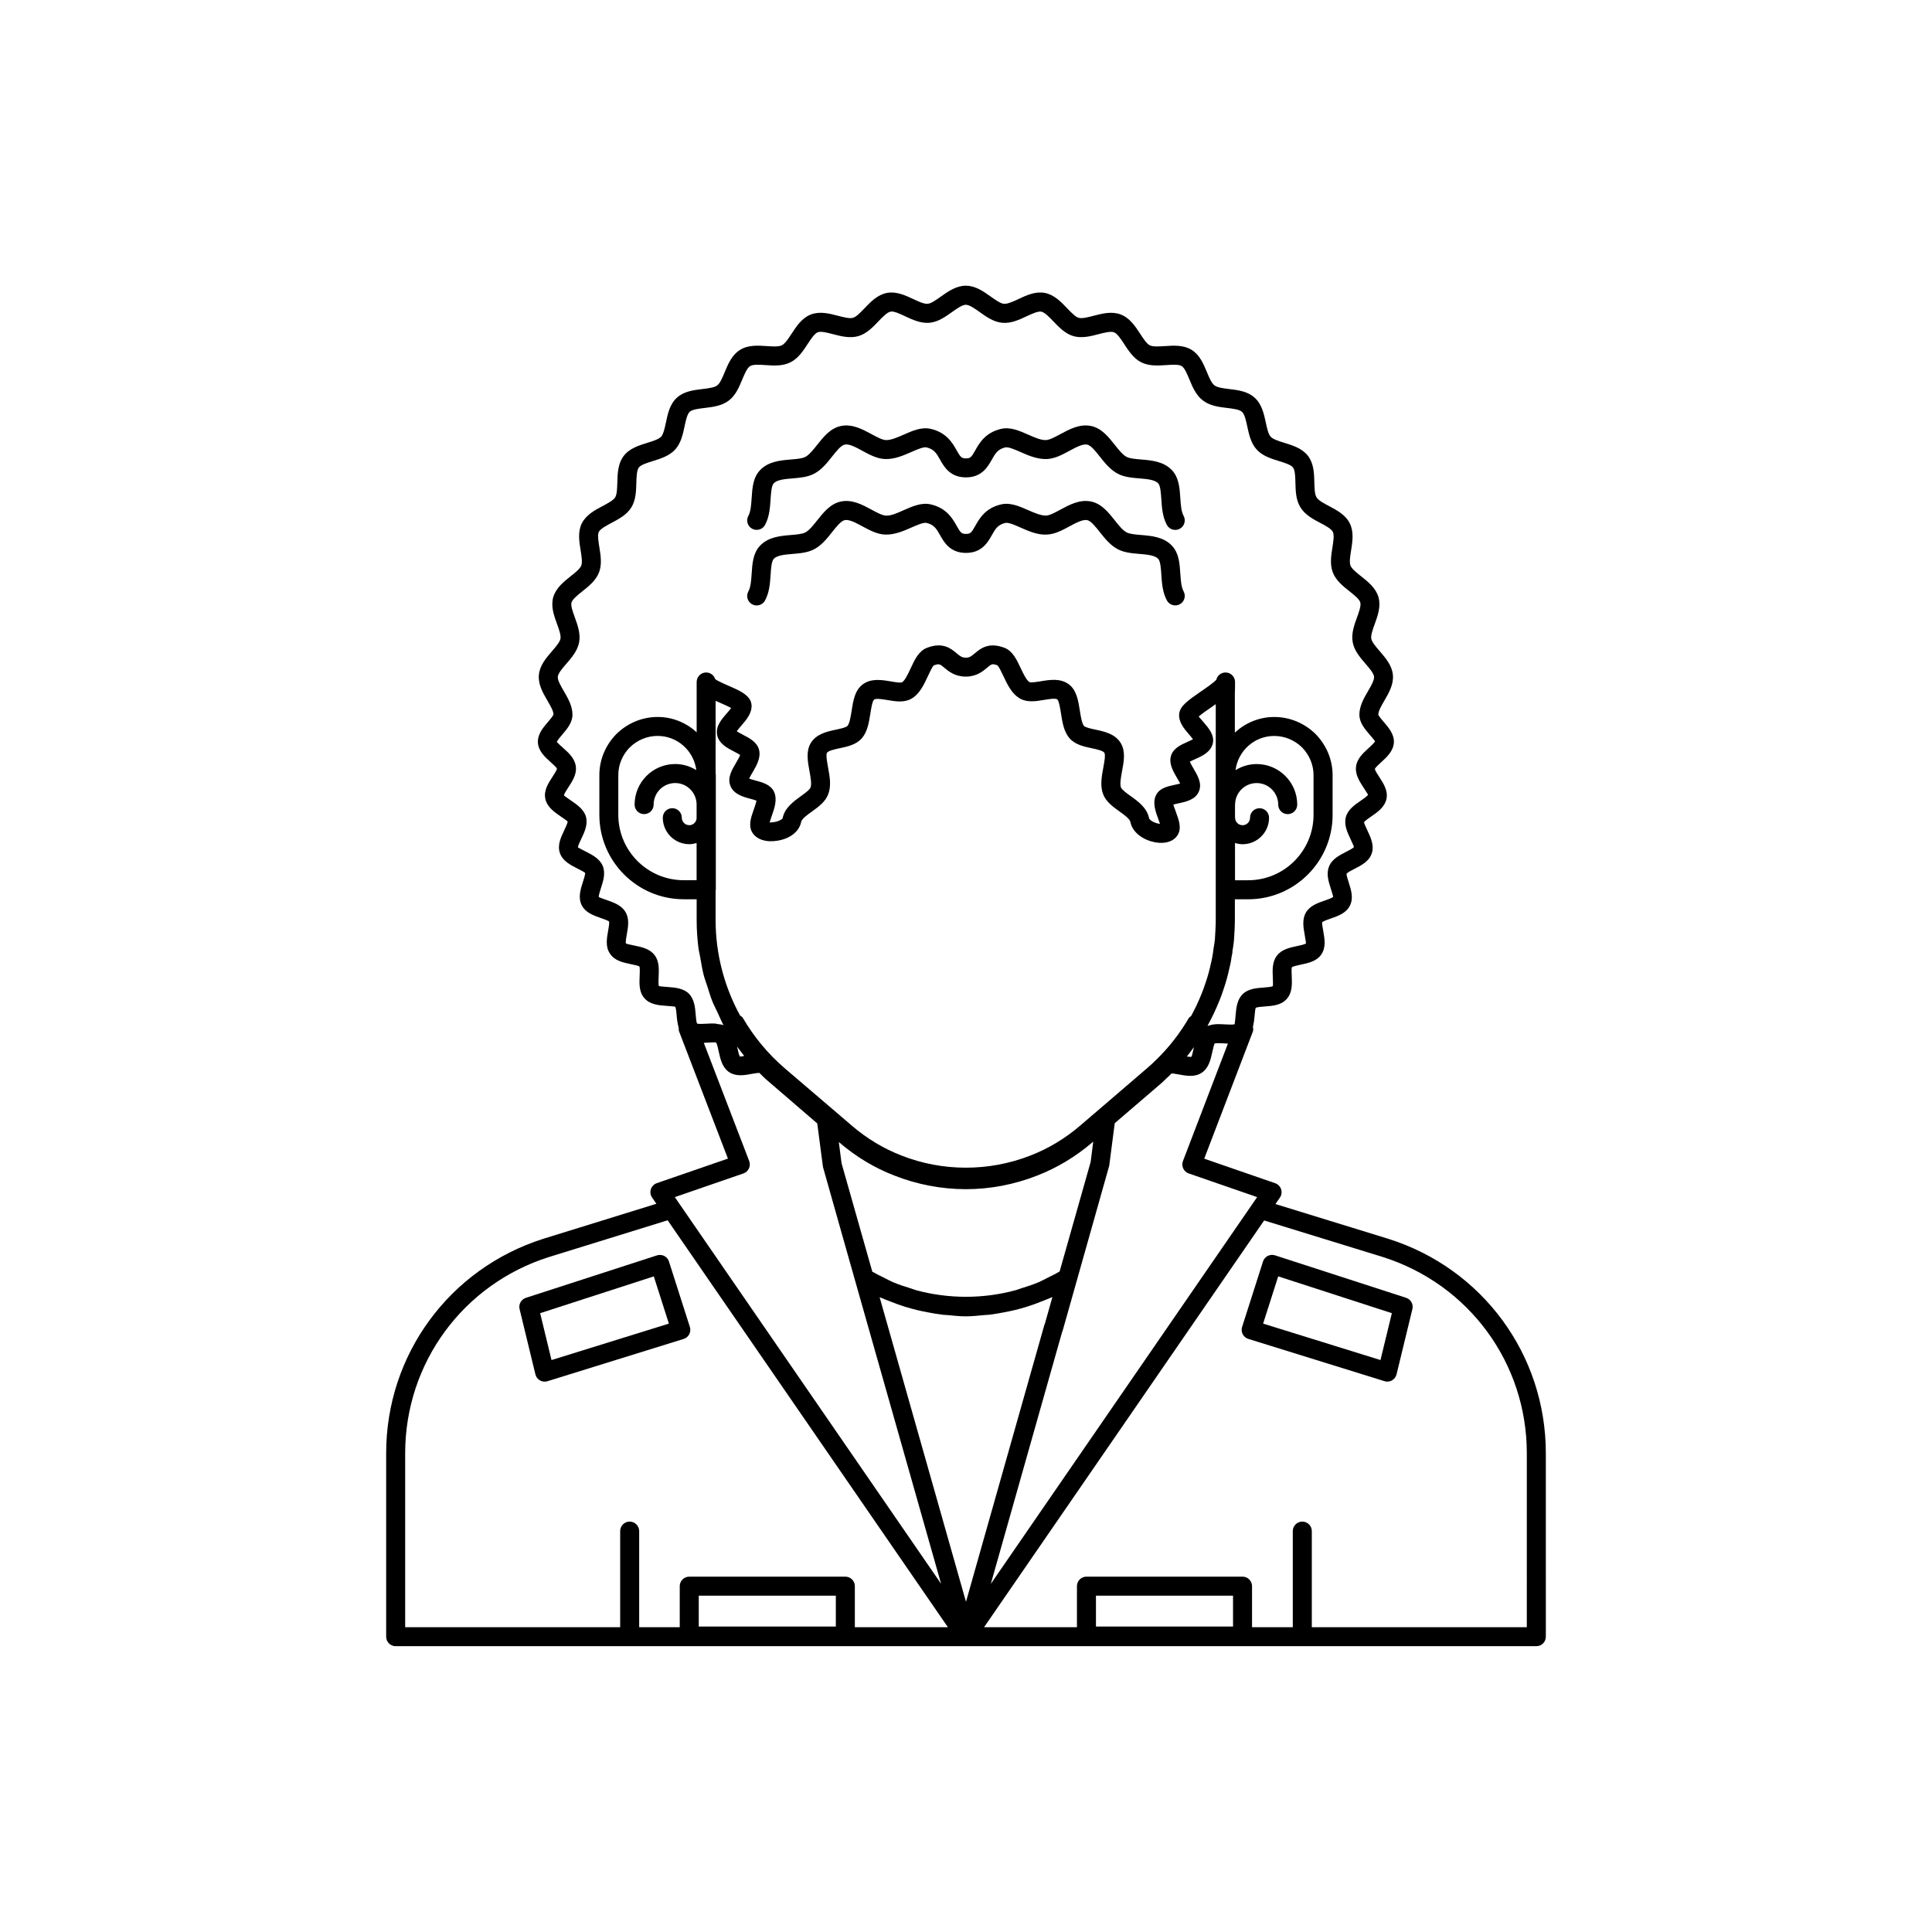 <?xml version="1.0" encoding="UTF-8"?>
<!-- Uploaded to: ICON Repo, www.svgrepo.com, Generator: ICON Repo Mixer Tools -->
<svg fill="#000000" width="800px" height="800px" version="1.1" viewBox="144 144 512 512" xmlns="http://www.w3.org/2000/svg">
 <g>
  <path d="m511.93 472.3-29.918-9.215 1.176-1.707c0.449-0.648 0.566-1.465 0.32-2.215-0.246-0.746-0.828-1.34-1.57-1.598l-18.805-6.504 12.875-33.645c0.152-0.402 0.129-0.832 0.027-1.258 0.207-0.883 0.34-1.785 0.418-2.684 0.07-0.793 0.188-2.129 0.328-2.383 0.348-0.215 1.645-0.309 2.418-0.367 2.043-0.148 4.356-0.32 5.785-1.984 1.523-1.672 1.426-3.977 1.34-6.012-0.035-0.781-0.09-2.09 0.023-2.379 0.316-0.27 1.625-0.547 2.41-0.715 1.969-0.414 4.195-0.887 5.406-2.699 1.281-1.855 0.879-4.129 0.523-6.137-0.137-0.785-0.371-2.098-0.305-2.383 0.277-0.301 1.523-0.73 2.266-0.988 1.93-0.668 4.117-1.422 5.106-3.445 0.992-1.988 0.301-4.164-0.312-6.086-0.238-0.75-0.641-2.012-0.594-2.34 0.234-0.344 1.418-0.945 2.125-1.309 1.805-0.922 3.852-1.965 4.562-4.098 0.699-2.106-0.27-4.176-1.125-6.004-0.344-0.73-0.914-1.949-0.926-2.231 0.188-0.359 1.273-1.105 1.918-1.547 1.672-1.152 3.566-2.457 4.039-4.688 0.422-2.168-0.816-4.074-1.91-5.754-0.418-0.641-1.109-1.703-1.188-2.148 0.184-0.406 1.121-1.262 1.691-1.781 1.484-1.352 3.168-2.883 3.359-5.144 0.145-2.223-1.34-3.957-2.648-5.484-0.523-0.609-1.398-1.633-1.477-1.984 0-0.953 0.82-2.359 1.609-3.719 1.168-2 2.488-4.269 2.258-6.789-0.23-2.527-1.957-4.527-3.477-6.289-1.02-1.184-2.078-2.406-2.246-3.305-0.168-0.938 0.383-2.457 0.914-3.926 0.789-2.176 1.684-4.641 0.988-7.121-0.719-2.43-2.773-4.059-4.586-5.5-1.227-0.977-2.5-1.984-2.836-2.856-0.336-0.867-0.082-2.457 0.164-3.996 0.367-2.301 0.789-4.914-0.352-7.191-1.113-2.269-3.43-3.488-5.473-4.566-1.387-0.73-2.816-1.484-3.324-2.316-0.512-0.809-0.551-2.43-0.59-3.996-0.055-2.297-0.121-4.898-1.645-6.953-1.531-2.031-4.055-2.809-6.277-3.496-1.418-0.438-3.027-0.934-3.652-1.633-0.629-0.68-0.965-2.246-1.289-3.758-0.492-2.277-1.047-4.859-2.941-6.566-1.871-1.719-4.461-2.031-6.746-2.305-1.551-0.188-3.152-0.383-3.938-0.988-0.766-0.566-1.391-2.074-1.996-3.527-0.879-2.121-1.883-4.523-4.027-5.863-2.164-1.336-4.785-1.16-7.094-1.004-1.566 0.102-3.188 0.211-4.012-0.207-0.82-0.414-1.691-1.75-2.535-3.047-1.285-1.969-2.742-4.199-5.156-5.121-2.375-0.91-4.914-0.254-7.152 0.328-1.52 0.398-3.086 0.805-3.996 0.555-0.867-0.246-2.031-1.461-3.055-2.535-1.613-1.691-3.445-3.606-5.949-4.07-2.496-0.461-4.856 0.648-6.945 1.625-1.426 0.668-2.914 1.344-3.859 1.266-0.922-0.082-2.234-1.016-3.504-1.918-1.895-1.348-4.043-2.879-6.602-2.879-2.559 0-4.707 1.531-6.606 2.879-1.266 0.898-2.578 1.832-3.492 1.918-1 0.066-2.422-0.602-3.84-1.266-2.082-0.973-4.449-2.074-6.918-1.625-2.531 0.461-4.359 2.375-5.973 4.062-1.074 1.125-2.188 2.289-3.066 2.535-0.91 0.27-2.492-0.152-4.012-0.547-2.234-0.582-4.777-1.238-7.156-0.328-2.371 0.922-3.809 3.121-5.078 5.059-0.859 1.312-1.746 2.672-2.609 3.106-0.82 0.414-2.422 0.312-3.988 0.207-2.316-0.156-4.941-0.336-7.07 1-2.184 1.34-3.199 3.781-4.094 5.934-0.594 1.434-1.211 2.914-1.977 3.492-0.742 0.574-2.356 0.77-3.914 0.957-2.301 0.277-4.906 0.59-6.754 2.285-1.887 1.695-2.434 4.269-2.914 6.543-0.324 1.531-0.66 3.117-1.289 3.801-0.633 0.688-2.172 1.168-3.66 1.629-2.223 0.688-4.734 1.465-6.269 3.5-1.527 2.023-1.602 4.656-1.668 6.973-0.043 1.57-0.09 3.195-0.578 3.988-0.488 0.785-1.922 1.543-3.305 2.277-2.051 1.086-4.371 2.316-5.539 4.609-1.102 2.277-0.68 4.863-0.309 7.144 0.25 1.547 0.512 3.152 0.176 4.023-0.336 0.875-1.609 1.883-2.836 2.856-1.812 1.438-3.863 3.07-4.594 5.531-0.688 2.449 0.207 4.914 0.996 7.086 0.535 1.469 1.086 2.988 0.918 3.918-0.168 0.906-1.227 2.129-2.246 3.312-1.523 1.762-3.25 3.758-3.477 6.285-0.23 2.523 1.09 4.789 2.254 6.789 0.793 1.359 1.609 2.766 1.617 3.664-0.082 0.41-0.957 1.43-1.48 2.039-1.309 1.527-2.789 3.258-2.644 5.531 0.184 2.223 1.875 3.742 3.367 5.086 0.582 0.527 1.559 1.406 1.684 1.703-0.031 0.414-0.758 1.523-1.191 2.191-1.094 1.676-2.332 3.582-1.91 5.742 0.43 2.234 2.352 3.559 4.043 4.723 0.652 0.449 1.738 1.195 1.879 1.371 0.023 0.422-0.562 1.637-0.91 2.367-0.871 1.82-1.859 3.887-1.133 6.016 0.746 2.098 2.781 3.133 4.574 4.051 0.723 0.367 1.93 0.984 2.102 1.188 0.066 0.398-0.336 1.641-0.574 2.383-0.625 1.93-1.336 4.121-0.336 6.164 0.992 1.984 3.141 2.738 5.039 3.406 0.742 0.262 1.988 0.699 2.215 0.918 0.129 0.391-0.102 1.688-0.242 2.461-0.355 1.996-0.762 4.262 0.48 6.055 1.242 1.91 3.5 2.375 5.492 2.789 0.77 0.16 2.055 0.426 2.305 0.609 0.176 0.375 0.113 1.695 0.078 2.484-0.094 2.012-0.203 4.297 1.246 5.926 1.484 1.723 3.801 1.895 5.848 2.043 0.793 0.059 2.117 0.156 2.324 0.238 0.23 0.352 0.34 1.699 0.402 2.508 0.082 1.012 0.242 2.035 0.523 3.055-0.02 0.348 0 0.703 0.129 1.039l12.922 33.641-18.848 6.504c-0.742 0.254-1.324 0.848-1.57 1.59-0.25 0.746-0.129 1.566 0.312 2.215l1.145 1.66-29.953 9.273c-24.918 7.906-41.66 30.738-41.66 56.836v48.617c0 1.391 1.125 2.519 2.519 2.519h302.29c1.391 0 2.519-1.125 2.519-2.519l-0.004-48.617c0-26.105-16.762-48.938-41.73-56.82zm-197.23-112.55c1.391 0 2.519-1.125 2.519-2.519 0-3.152 2.562-5.715 5.715-5.715 3.078 0 5.559 2.457 5.672 5.508v3.883c-0.109 0.992-0.922 1.777-1.941 1.777-1.094 0-1.98-0.891-1.98-1.984 0-1.391-1.125-2.519-2.519-2.519-1.391 0-2.519 1.125-2.519 2.519 0 3.871 3.148 7.019 7.019 7.019 0.676 0 1.32-0.129 1.941-0.309v9.855h-3.418c-9.559 0-17.332-7.773-17.332-17.332v-10.527c0-2.727 1.086-5.344 3.019-7.32 2.016-1.973 4.648-3.059 7.406-3.059 5.269 0 9.59 3.965 10.246 9.059-1.637-1.004-3.539-1.613-5.598-1.613-5.93 0-10.754 4.824-10.754 10.754 0.004 1.398 1.129 2.523 2.523 2.523zm18.945 20.324c0.012-0.098 0.055-0.18 0.055-0.281v-30.379c0-0.191-0.051-0.371-0.055-0.559v-19.125c0.441 0.199 0.898 0.398 1.359 0.598 0.805 0.348 1.992 0.867 2.766 1.293-0.332 0.453-0.809 1-1.141 1.387-1.395 1.609-2.973 3.434-2.602 5.621 0.383 2.41 2.68 3.598 4.527 4.551 0.473 0.246 1.191 0.613 1.602 0.898-0.211 0.566-0.746 1.484-1.098 2.082-1.129 1.926-2.297 3.918-1.543 5.965 0.84 2.352 3.352 3.027 5.371 3.57 0.488 0.129 1.152 0.312 1.586 0.477-0.105 0.629-0.477 1.676-0.715 2.356-0.734 2.094-1.496 4.258-0.406 6.062 1.098 1.875 3.676 2.727 6.758 2.195 3.336-0.562 5.711-2.461 6.203-4.953 0.164-0.828 1.59-1.855 2.856-2.766 1.684-1.207 3.59-2.578 4.332-4.625 0.836-2.191 0.391-4.633-0.043-6.996-0.25-1.352-0.621-3.391-0.309-3.93 0.355-0.582 2.117-0.957 3.406-1.23 2.023-0.43 4.312-0.914 5.809-2.602 1.527-1.738 1.918-4.203 2.293-6.59 0.191-1.223 0.516-3.266 0.965-3.688 0.508-0.395 2.352-0.082 3.574 0.121 2.043 0.348 4.367 0.746 6.32-0.348 2.184-1.242 3.348-3.75 4.375-5.965 0.449-0.965 1.199-2.582 1.543-2.848 1.445-0.562 1.652-0.391 2.82 0.59 1.117 0.938 2.809 2.352 5.688 2.352 2.856 0 4.535-1.414 5.644-2.352 1.164-0.977 1.371-1.152 2.707-0.641 0.422 0.309 1.168 1.898 1.617 2.848 1.039 2.211 2.215 4.719 4.414 5.969 1.945 1.094 4.277 0.703 6.328 0.359 1.23-0.207 3.078-0.516 3.551-0.141 0.449 0.398 0.789 2.562 0.969 3.723 0.375 2.391 0.766 4.863 2.305 6.617 1.484 1.672 3.777 2.156 5.797 2.59 1.285 0.273 3.051 0.648 3.402 1.227 0.34 0.562-0.039 2.59-0.289 3.934-0.418 2.238-0.895 4.773-0.062 6.992 0.781 2.062 2.684 3.422 4.363 4.621 1.273 0.91 2.715 1.945 2.879 2.781 0.59 3.008 3.723 4.875 6.562 5.387 2.676 0.488 4.922-0.234 5.965-1.938 1.105-1.801 0.328-3.922-0.422-5.977-0.23-0.625-0.578-1.578-0.734-2.082 0.41-0.121 0.984-0.242 1.41-0.336 2.035-0.438 4.566-0.98 5.434-3.297 0.793-2.043-0.422-4.109-1.492-5.938-0.301-0.508-0.746-1.27-0.977-1.797 0.414-0.23 1.027-0.504 1.441-0.688 1.855-0.828 4.168-1.863 4.688-4.293 0.387-2.148-1.145-3.93-2.492-5.504-0.391-0.453-0.984-1.145-1.285-1.48 0.758-0.68 2.328-1.766 3.438-2.527 0.379-0.258 0.742-0.508 1.086-0.75v57.227c0 0.922-0.047 1.84-0.098 2.859l-0.129 2.277c-0.094 0.754-0.188 1.465-0.328 2.215-0.027 0.152-0.164 1.039-0.164 1.195-0.141 0.914-0.27 1.785-0.531 2.781-0.195 0.918-0.434 1.883-0.676 2.797-0.227 0.863-0.504 1.684-0.797 2.562-0.016 0.047-0.027 0.09-0.047 0.137-0.285 0.887-0.609 1.73-0.93 2.555-0.855 2.164-1.816 4.18-2.84 6.047-0.215 0.18-0.473 0.309-0.621 0.559-2.383 4.07-5.242 7.742-8.523 10.93-0.809 0.809-1.656 1.613-2.574 2.383l-12.445 10.68-5.238 4.484c-3.984 3.414-8.414 6.082-13.188 7.93-11 4.305-23.305 4.269-34.148-0.004-4.715-1.812-9.148-4.477-13.172-7.926l-5.238-4.484-12.488-10.672c-4.453-3.832-8.188-8.312-11.105-13.316-0.168-0.293-0.453-0.512-0.77-0.699-4.223-7.699-6.496-16.41-6.496-25.285zm87.102 115.11-20.75 73.309-22.887-80.719c0.223 0.105 0.461 0.172 0.684 0.273 0.684 0.309 1.391 0.555 2.086 0.832 1.328 0.531 2.664 1.027 4.031 1.445 1.039 0.324 2.09 0.602 3.148 0.863 0.945 0.23 1.898 0.426 2.859 0.602 1.336 0.254 2.668 0.492 4.023 0.645 0.426 0.047 0.852 0.051 1.281 0.09 1.57 0.137 3.137 0.324 4.723 0.324 1.637 0 3.246-0.191 4.863-0.336 0.441-0.039 0.887-0.043 1.324-0.09 1.309-0.148 2.59-0.387 3.875-0.629 1.016-0.188 2.023-0.391 3.023-0.637 1.023-0.254 2.039-0.527 3.043-0.844 1.391-0.43 2.75-0.934 4.098-1.477 0.684-0.277 1.375-0.52 2.043-0.824 0.223-0.102 0.461-0.172 0.684-0.273l-1.977 6.992c-0.07 0.145-0.129 0.293-0.176 0.453zm39.66-73.695c-0.02 0.09-0.039 0.176-0.059 0.266-0.176 0.777-0.465 2.078-0.578 2.285-0.219 0.07-0.707 0.023-1.246-0.051 0.645-0.812 1.273-1.652 1.883-2.5zm10.883-54.09c0.641 0.191 1.301 0.328 2.004 0.328 3.871 0 7.019-3.148 7.019-7.019 0-1.391-1.125-2.519-2.519-2.519-1.391 0-2.519 1.125-2.519 2.519 0 1.094-0.887 1.984-1.98 1.984s-1.984-0.891-1.984-1.984c0-0.035-0.02-0.062-0.02-0.098v-3.277c0-0.035 0.02-0.062 0.02-0.098 0-3.152 2.562-5.715 5.715-5.715s5.715 2.562 5.715 5.715c0 1.391 1.125 2.519 2.519 2.519 1.391 0 2.519-1.125 2.519-2.519 0-5.93-4.824-10.754-10.754-10.754-2.059 0-3.965 0.609-5.602 1.617 0.656-5.094 4.973-9.062 10.246-9.062 2.762 0 5.391 1.086 7.371 3.023 1.969 2.012 3.059 4.625 3.059 7.356v10.527c0 9.559-7.773 17.332-17.332 17.332h-3.477zm-131.95 53.961c0.156 0.215 0.324 0.418 0.48 0.633 0.121 0.164 0.246 0.32 0.367 0.484 0.344 0.457 0.68 0.918 1.039 1.367-0.531 0.098-1.004 0.172-1.113 0.176-0.27-0.316-0.547-1.621-0.715-2.398-0.02-0.086-0.039-0.176-0.059-0.262zm26.957 25.289 0.117 0.102c4.461 3.824 9.387 6.781 14.617 8.789 5.969 2.359 12.508 3.606 18.914 3.606 6.441 0 12.801-1.211 18.895-3.598 5.293-2.051 10.215-5.012 14.641-8.805l0.242-0.211-0.684 5.375-8.223 29.043c-1.059 0.629-2.164 1.172-3.269 1.711-0.719 0.352-1.414 0.762-2.148 1.078-1.543 0.66-3.141 1.18-4.742 1.672-0.484 0.148-0.945 0.352-1.434 0.488-8.547 2.336-17.75 2.356-26.344 0.043-0.523-0.141-1.02-0.359-1.539-0.516-1.582-0.484-3.156-0.988-4.684-1.633-0.777-0.328-1.508-0.754-2.266-1.125-1.086-0.527-2.172-1.055-3.219-1.668l-8.148-28.727zm91.199 5.043c-0.242 0.637-0.219 1.344 0.07 1.965 0.289 0.617 0.812 1.094 1.457 1.316l18.133 6.273-1.242 1.805s-0.004 0-0.004 0.004l-57.047 82.844-12.289 17.848 18.891-66.73c0.074-0.145 0.133-0.297 0.176-0.457l3.727-13.195v-0.004l8.59-30.441 1.457-11.258 11.715-10.051c0.66-0.551 1.32-1.156 1.801-1.645 0.02-0.016 0.035-0.035 0.055-0.051 0.023-0.023 0.051-0.043 0.07-0.066 0.004-0.004 0.004-0.008 0.008-0.012 0.492-0.434 0.934-0.895 1.387-1.352 0.074 0.004 0.133 0 0.215 0.008 0.129 0.012 0.207-0.004 0.348 0.016 0.438 0.059 0.918 0.148 1.348 0.227 0.988 0.184 2.043 0.379 3.078 0.379 1.043 0 2.066-0.199 2.988-0.801 1.891-1.227 2.391-3.477 2.832-5.457 0.172-0.781 0.465-2.082 0.613-2.301 0.371-0.172 1.699-0.098 2.488-0.051 0.344 0.02 0.691 0.043 1.047 0.055zm-136.52-46.133c-0.793-0.059-2.129-0.156-2.356-0.242-0.172-0.371-0.109-1.684-0.074-2.469 0.09-1.93 0.191-4.117-1.082-5.738-1.285-1.691-3.426-2.133-5.312-2.523-0.766-0.156-2.047-0.422-2.277-0.566-0.129-0.391 0.102-1.684 0.242-2.457 0.336-1.887 0.723-4.023-0.316-5.797-1.035-1.852-3.113-2.578-4.945-3.223-0.742-0.262-1.984-0.695-2.164-0.801-0.078-0.41 0.336-1.691 0.586-2.461 0.59-1.816 1.258-3.879 0.441-5.828-0.828-1.922-2.766-2.91-4.473-3.781-0.719-0.367-1.918-0.98-2.082-1.102-0.012-0.41 0.555-1.598 0.895-2.305 0.832-1.742 1.777-3.719 1.23-5.816-0.566-1.961-2.332-3.176-3.891-4.246-0.668-0.461-1.789-1.234-1.945-1.418 0.039-0.406 0.75-1.5 1.176-2.152 1.066-1.637 2.273-3.488 1.965-5.559-0.27-2.09-1.883-3.547-3.312-4.828-0.594-0.535-1.594-1.438-1.715-1.602 0.09-0.398 0.941-1.395 1.453-1.992 1.258-1.473 2.688-3.137 2.688-5.262 0-2.312-1.219-4.406-2.297-6.254-0.785-1.352-1.676-2.879-1.59-3.797 0.082-0.914 1.246-2.262 2.273-3.449 1.391-1.613 2.973-3.438 3.387-5.699 0.414-2.277-0.41-4.543-1.137-6.547-0.527-1.461-1.133-3.117-0.891-3.969 0.27-0.902 1.656-2.008 2.887-2.984 1.672-1.328 3.57-2.836 4.402-4.988 0.832-2.148 0.441-4.543 0.098-6.648-0.25-1.547-0.535-3.301-0.148-4.098 0.422-0.828 1.996-1.664 3.383-2.398 1.883-0.996 4.012-2.125 5.231-4.078 1.207-1.957 1.273-4.371 1.332-6.5 0.043-1.566 0.094-3.344 0.656-4.082 0.555-0.738 2.242-1.258 3.734-1.723 2.031-0.629 4.328-1.34 5.883-3.031 1.562-1.699 2.062-4.074 2.508-6.168 0.32-1.52 0.688-3.242 1.371-3.856 0.676-0.621 2.422-0.828 3.965-1.012 2.137-0.254 4.555-0.547 6.375-1.953 1.832-1.383 2.754-3.606 3.566-5.562 0.602-1.445 1.281-3.086 2.098-3.586 0.766-0.477 2.527-0.359 4.082-0.258 2.137 0.145 4.559 0.301 6.594-0.734 2.07-1.035 3.391-3.059 4.562-4.848 0.852-1.305 1.816-2.785 2.676-3.117 0.855-0.336 2.562 0.113 4.066 0.508 2.062 0.535 4.394 1.145 6.641 0.527 2.215-0.621 3.883-2.367 5.356-3.91 1.082-1.133 2.312-2.422 3.238-2.59 0.883-0.188 2.477 0.574 3.871 1.23 1.93 0.906 4.144 1.914 6.434 1.723 2.277-0.207 4.234-1.602 5.961-2.832 1.285-0.914 2.734-1.945 3.684-1.945 0.945 0 2.398 1.031 3.68 1.945 1.73 1.23 3.688 2.625 5.969 2.832 2.332 0.211 4.504-0.812 6.441-1.719 1.41-0.656 3.023-1.406 3.902-1.234 0.898 0.168 2.133 1.457 3.219 2.594 1.469 1.535 3.133 3.277 5.332 3.902 2.238 0.621 4.57 0.012 6.633-0.527 1.504-0.391 3.207-0.832 4.078-0.5 0.895 0.344 1.836 1.777 2.742 3.172 1.148 1.758 2.453 3.754 4.484 4.789 2.07 1.031 4.488 0.875 6.617 0.734 1.633-0.113 3.324-0.223 4.109 0.262 0.766 0.477 1.438 2.09 2.027 3.512 0.828 1.988 1.77 4.25 3.609 5.609 1.844 1.426 4.25 1.719 6.375 1.973 1.531 0.184 3.269 0.395 3.965 1.031 0.703 0.633 1.059 2.293 1.406 3.898 0.445 2.07 0.953 4.418 2.484 6.086 1.535 1.711 3.852 2.426 5.898 3.059 1.492 0.461 3.188 0.984 3.727 1.699 0.562 0.762 0.602 2.441 0.645 4.062 0.051 2.148 0.113 4.582 1.348 6.535 1.215 1.977 3.359 3.109 5.254 4.109 1.363 0.723 2.906 1.539 3.309 2.352 0.422 0.844 0.141 2.602-0.109 4.156-0.336 2.094-0.715 4.469 0.109 6.609 0.832 2.148 2.727 3.652 4.402 4.981 1.23 0.977 2.621 2.082 2.879 2.953 0.25 0.887-0.348 2.543-0.879 4.004-0.727 2.004-1.551 4.269-1.133 6.555 0.414 2.25 1.996 4.078 3.387 5.691 1.027 1.188 2.188 2.535 2.273 3.453 0.082 0.914-0.809 2.445-1.59 3.793-1.078 1.848-2.297 3.945-2.297 6.254 0 2.125 1.426 3.789 2.688 5.262 0.512 0.594 1.367 1.59 1.465 1.766-0.129 0.402-1.133 1.316-1.738 1.863-1.414 1.289-3.019 2.746-3.297 4.82-0.301 2.106 0.898 3.953 1.961 5.582 0.426 0.656 1.137 1.75 1.219 1.926-0.188 0.383-1.312 1.156-1.984 1.617-1.578 1.086-3.371 2.316-3.91 4.336-0.527 2.019 0.395 3.988 1.207 5.723 0.344 0.727 0.914 1.949 0.949 2.184-0.234 0.336-1.41 0.941-2.117 1.301-1.719 0.879-3.664 1.871-4.441 3.762-0.855 1.945-0.188 4.047 0.402 5.902 0.238 0.746 0.637 2.004 0.648 2.238-0.277 0.305-1.531 0.742-2.281 1-1.816 0.629-3.875 1.34-4.934 3.152-1.062 1.812-0.68 3.965-0.344 5.863 0.137 0.785 0.371 2.098 0.344 2.336-0.312 0.262-1.59 0.527-2.356 0.691-1.898 0.402-4.047 0.855-5.316 2.516-1.289 1.645-1.195 3.812-1.113 5.723 0.035 0.789 0.09 2.109 0.008 2.375-0.348 0.223-1.676 0.32-2.469 0.383-1.91 0.141-4.074 0.301-5.547 1.773-1.488 1.488-1.68 3.648-1.848 5.555-0.082 0.898-0.172 1.922-0.254 2.375-0.375 0.18-1.711 0.102-2.512 0.055-0.719-0.043-1.473-0.078-2.227-0.051h-0.137c-0.742 0.039-1.473 0.172-2.172 0.43-0.043 0.016-0.09 0.008-0.133 0.027 0.078-0.141 0.137-0.312 0.215-0.453 1.039-1.922 2.016-3.973 2.894-6.172 0.008-0.023 0.023-0.043 0.031-0.066 0.008-0.02 0.016-0.043 0.023-0.062 0.008-0.016 0.016-0.031 0.023-0.051 0.008-0.02 0.012-0.039 0.02-0.055 0.348-0.805 0.641-1.66 1.039-2.863 0.316-0.945 0.629-1.891 0.895-2.894 0.262-1 0.523-2.043 0.699-2.918 0.277-1.047 0.445-2.09 0.547-2.891 0.156-0.562 0.242-1.195 0.199-1.32 0.156-0.855 0.266-1.66 0.391-2.668l0.164-2.594c0.047-1.004 0.098-2.008 0.098-3.008v-5.543h3.531c12.336 0 22.367-10.035 22.367-22.367v-10.527c0-4.059-1.598-7.922-4.535-10.922-2.961-2.898-6.844-4.496-10.93-4.496-4.039 0-7.688 1.594-10.438 4.141v-10.41c0.051-1 0.051-2.004 0.051-3.004 0-1.379-1.109-2.5-2.488-2.519h-0.031c-1.18 0-2.18 0.812-2.449 1.922-0.594 0.715-2.746 2.195-4.062 3.102-3.613 2.484-5.512 3.875-5.766 5.875-0.254 2.188 1.285 3.984 2.648 5.566 0.293 0.34 0.707 0.828 1.008 1.227-0.434 0.234-1.027 0.5-1.438 0.684-1.785 0.797-3.812 1.703-4.398 3.731-0.617 2.059 0.586 4.106 1.645 5.91 0.23 0.395 0.559 0.953 0.789 1.406-0.457 0.133-1.035 0.258-1.445 0.344-1.906 0.41-4.07 0.875-4.973 2.789-0.957 1.969-0.121 4.262 0.621 6.281 0.137 0.375 0.312 0.855 0.449 1.273-0.547-0.055-1.273-0.234-1.945-0.609-0.652-0.363-0.914-0.723-0.934-0.84-0.547-2.801-2.953-4.527-4.894-5.91-1.039-0.746-2.34-1.676-2.574-2.301-0.336-0.895 0-2.695 0.297-4.289 0.484-2.586 0.984-5.258-0.355-7.469-1.48-2.445-4.356-3.055-6.664-3.543-1.137-0.242-2.691-0.57-3.066-0.992-0.566-0.645-0.863-2.543-1.102-4.062-0.41-2.602-0.832-5.293-2.812-6.887-2.25-1.766-5.172-1.273-7.516-0.887-0.977 0.164-2.621 0.434-3.023 0.227-0.797-0.453-1.684-2.344-2.336-3.723-1.039-2.215-2.117-4.508-4.242-5.348-4.227-1.645-6.434 0.203-7.891 1.434-0.957 0.809-1.422 1.164-2.394 1.164-1.008 0-1.477-0.363-2.453-1.176-1.461-1.227-3.664-3.074-7.879-1.426-2.164 0.84-3.246 3.168-4.289 5.422-0.637 1.375-1.512 3.258-2.277 3.695-0.426 0.219-2.039-0.062-3-0.23-2.367-0.398-5.309-0.902-7.551 0.898-1.977 1.551-2.402 4.242-2.812 6.848-0.242 1.52-0.539 3.41-1.094 4.043-0.383 0.434-1.938 0.762-3.074 1.004-2.309 0.488-5.184 1.102-6.688 3.578-1.277 2.188-0.789 4.848-0.32 7.418 0.297 1.602 0.629 3.418 0.277 4.332-0.223 0.621-1.512 1.547-2.547 2.289-1.922 1.383-4.32 3.102-4.856 5.871-0.055 0.121-0.441 0.48-1.242 0.758-0.887 0.301-1.77 0.332-2.191 0.363 0.133-0.52 0.387-1.238 0.57-1.77 0.715-2.031 1.523-4.336 0.605-6.367-0.906-1.918-3.039-2.492-4.922-3-0.484-0.129-1.199-0.32-1.684-0.508 0.234-0.496 0.625-1.168 0.891-1.617 1.066-1.824 2.277-3.887 1.73-6.055-0.555-2.031-2.531-3.051-4.269-3.949-0.48-0.25-1.191-0.617-1.637-0.918 0.312-0.453 0.848-1.07 1.207-1.484 1.344-1.555 2.867-3.312 2.715-5.512-0.059-0.629-0.273-1.172-0.613-1.66-1.016-1.457-3.148-2.387-5.523-3.422-0.816-0.355-2.004-0.871-2.816-1.312-0.273-0.148-0.504-0.285-0.664-0.406-0.316-1.031-1.273-1.781-2.41-1.781-1.391 0-2.519 1.125-2.519 2.519v13.316c-2.738-2.488-6.34-4.047-10.32-4.047-4.082 0-7.965 1.598-10.969 4.535-2.898 2.961-4.496 6.828-4.496 10.879v10.527c0 12.336 10.035 22.367 22.367 22.367h3.418v5.543c0 2.477 0.164 4.938 0.477 7.379 0.105 0.816 0.32 1.609 0.461 2.418 0.277 1.609 0.531 3.223 0.941 4.801 0.246 0.949 0.609 1.859 0.906 2.793 0.441 1.402 0.848 2.812 1.398 4.18 0.387 0.961 0.883 1.871 1.32 2.812 0.539 1.152 1.008 2.332 1.621 3.449-0.492-0.195-1.023-0.234-1.547-0.301-0.246-0.031-0.477-0.129-0.723-0.141-0.789-0.039-1.586 0.008-2.336 0.051-0.773 0.043-2.027 0.113-2.422-0.055-0.188-0.484-0.285-1.512-0.348-2.309-0.152-1.91-0.324-4.074-1.824-5.625-1.504-1.441-3.664-1.602-5.57-1.742zm20.039 49.414c0.648-0.223 1.172-0.699 1.461-1.32 0.289-0.617 0.312-1.328 0.07-1.965l-12.031-31.324c0.305-0.012 0.609-0.031 0.902-0.051 0.781-0.047 2.094-0.121 2.34-0.043 0.27 0.316 0.547 1.625 0.715 2.402 0.426 1.98 0.906 4.223 2.801 5.488 1.871 1.195 4.106 0.781 6.07 0.41 0.648-0.121 1.34-0.223 1.887-0.25 0.516 0.516 1.027 1.031 1.566 1.535l13.781 11.867 1.52 11.551 8.516 30.129s0 0.004 0.004 0.004v0.004l22.781 80.309-70.566-102.47zm-11.836 120.07v-8.176h36.328v8.176zm41.363 0.18v-10.875c0-1.391-1.125-2.519-2.519-2.519h-41.363c-1.391 0-2.519 1.125-2.519 2.519v10.875h-10.75v-25.465c0-1.391-1.125-2.519-2.519-2.519-1.391 0-2.519 1.125-2.519 2.519v25.465h-56.977v-46.098c0-23.891 15.328-44.793 38.129-52.008l31.43-9.73 74.27 107.84zm63.898-0.18v-8.176h36.328v8.176zm114.18 0.18h-56.977v-25.465c0-1.391-1.125-2.519-2.519-2.519-1.391 0-2.519 1.125-2.519 2.519v25.465h-10.801v-10.875c0-1.391-1.125-2.519-2.519-2.519h-41.363c-1.391 0-2.519 1.125-2.519 2.519v10.875h-24.613l74.223-107.79 31.414 9.676c22.848 7.215 38.195 28.117 38.195 52.012z"/>
  <path d="m320.04 476.84c-0.594-0.301-1.293-0.355-1.926-0.156l-34.746 11.254c-1.254 0.406-1.984 1.711-1.672 2.988l4.195 17.297c0.164 0.676 0.602 1.254 1.207 1.598 0.383 0.215 0.812 0.328 1.242 0.328 0.25 0 0.5-0.035 0.746-0.113l36.09-11.203c0.641-0.199 1.176-0.648 1.484-1.242s0.371-1.293 0.164-1.93l-5.543-17.348c-0.195-0.637-0.645-1.168-1.242-1.473zm-29.883 27.59-3.012-12.422 30.117-9.754 4 12.52z"/>
  <path d="m516.63 487.93-34.746-11.254c-0.629-0.207-1.324-0.148-1.926 0.156-0.594 0.305-1.047 0.836-1.246 1.473l-5.543 17.348c-0.207 0.641-0.145 1.336 0.164 1.93 0.309 0.594 0.848 1.043 1.484 1.242l36.09 11.203c0.246 0.078 0.496 0.113 0.746 0.113 0.43 0 0.859-0.109 1.242-0.328 0.605-0.344 1.039-0.922 1.207-1.598l4.195-17.297c0.312-1.277-0.414-2.582-1.668-2.988zm-6.789 16.496-31.102-9.656 4-12.52 30.117 9.754z"/>
  <path d="m343.32 304.14c0.383 0.211 0.797 0.309 1.207 0.309 0.895 0 1.758-0.477 2.215-1.312 1.164-2.137 1.328-4.629 1.477-6.828 0.109-1.68 0.238-3.586 0.844-4.223 0.898-0.945 2.965-1.121 4.961-1.285 2.004-0.168 4.074-0.344 5.816-1.285 1.949-1.055 3.398-2.887 4.68-4.508 1.156-1.461 2.352-2.973 3.359-3.172 1.203-0.234 2.953 0.727 4.672 1.656 1.898 1.023 3.856 2.082 5.984 2.176 2.527 0.09 4.906-0.941 7.008-1.871 1.492-0.656 3.203-1.406 3.992-1.219 2.031 0.469 2.688 1.633 3.598 3.25 1.051 1.871 2.641 4.699 6.859 4.699 4.215 0 5.805-2.828 6.856-4.699 0.906-1.613 1.562-2.781 3.586-3.246 0.824-0.184 2.5 0.562 3.996 1.219 2.102 0.926 4.523 2.012 7.008 1.867 2.129-0.094 4.086-1.152 5.981-2.176 1.723-0.93 3.523-1.879 4.68-1.656 1.008 0.195 2.203 1.707 3.359 3.168 1.281 1.617 2.734 3.453 4.68 4.504 1.742 0.945 3.812 1.121 5.812 1.285 2.004 0.168 4.07 0.344 4.973 1.293 0.605 0.637 0.734 2.543 0.844 4.219 0.148 2.203 0.312 4.695 1.477 6.828 0.668 1.219 2.195 1.664 3.418 1.004 1.219-0.668 1.672-2.199 1.004-3.418-0.633-1.16-0.754-2.981-0.871-4.742-0.176-2.656-0.359-5.398-2.215-7.356-2.219-2.344-5.398-2.609-8.203-2.844-1.484-0.125-3.019-0.254-3.836-0.699-1.039-0.562-2.102-1.902-3.129-3.199-1.645-2.078-3.512-4.43-6.336-4.988-2.953-0.582-5.664 0.879-8.051 2.168-1.395 0.754-2.836 1.535-3.805 1.578-1.332 0.027-3.078-0.703-4.754-1.445-2.32-1.023-4.731-2.082-7.16-1.52-4.195 0.965-5.793 3.809-6.848 5.691-1.016 1.805-1.289 2.129-2.461 2.129-1.176 0-1.453-0.32-2.469-2.129-1.059-1.883-2.656-4.727-6.859-5.691-2.43-0.562-4.832 0.496-7.156 1.523-1.672 0.734-3.379 1.539-4.75 1.445-0.973-0.043-2.414-0.82-3.805-1.578-2.387-1.285-5.086-2.754-8.043-2.168-2.828 0.559-4.691 2.914-6.336 4.988-1.027 1.301-2.09 2.641-3.133 3.207-0.812 0.441-2.348 0.57-3.836 0.695-2.801 0.234-5.977 0.5-8.195 2.84-1.855 1.957-2.039 4.703-2.215 7.356-0.117 1.766-0.234 3.586-0.871 4.746-0.68 1.219-0.23 2.75 0.992 3.414z"/>
  <path d="m343.32 284.12c1.223 0.66 2.75 0.215 3.418-1.004 1.164-2.133 1.328-4.625 1.477-6.828 0.109-1.676 0.238-3.582 0.844-4.219 0.898-0.945 2.965-1.121 4.965-1.289 2.004-0.168 4.07-0.344 5.812-1.285 1.949-1.055 3.398-2.887 4.68-4.504 1.156-1.461 2.352-2.973 3.359-3.172 1.203-0.25 2.953 0.727 4.672 1.656 1.898 1.027 3.856 2.082 5.984 2.176 2.469 0.102 4.898-0.945 7-1.871 1.496-0.656 3.207-1.391 3.996-1.219 2.031 0.469 2.688 1.633 3.598 3.25 1.051 1.871 2.641 4.695 6.859 4.699h0.004c4.215 0 5.801-2.828 6.856-4.699 0.906-1.613 1.562-2.781 3.586-3.246 0.828-0.168 2.504 0.562 3.996 1.219 2.102 0.926 4.477 1.965 7.008 1.867 2.129-0.094 4.086-1.152 5.981-2.176 1.719-0.926 3.484-1.879 4.68-1.656 1.008 0.195 2.203 1.711 3.359 3.172 1.281 1.617 2.734 3.449 4.68 4.504 1.742 0.945 3.812 1.121 5.816 1.285 2 0.168 4.07 0.344 4.969 1.293 0.605 0.637 0.734 2.543 0.844 4.223 0.148 2.199 0.312 4.691 1.477 6.824 0.457 0.836 1.32 1.312 2.215 1.312 0.41 0 0.82-0.098 1.207-0.309 1.219-0.668 1.672-2.199 1.004-3.418-0.633-1.16-0.754-2.981-0.871-4.742-0.176-2.656-0.359-5.398-2.215-7.356-2.223-2.34-5.398-2.609-8.203-2.84-1.484-0.125-3.023-0.254-3.836-0.695-1.039-0.566-2.102-1.906-3.133-3.207-1.645-2.074-3.508-4.43-6.336-4.988-2.953-0.582-5.664 0.879-8.051 2.168-1.395 0.754-2.836 1.535-3.805 1.578-1.332 0.074-3.078-0.707-4.754-1.445-2.32-1.023-4.715-2.09-7.16-1.52-4.195 0.965-5.789 3.812-6.848 5.691-1.012 1.805-1.289 2.129-2.457 2.129h-0.004c-1.176 0-1.453-0.32-2.469-2.129-1.059-1.879-2.656-4.723-6.859-5.691-2.441-0.566-4.84 0.496-7.16 1.523-1.676 0.742-3.5 1.512-4.746 1.445-0.973-0.043-2.414-0.82-3.805-1.578-2.387-1.289-5.086-2.742-8.043-2.168-2.828 0.559-4.691 2.914-6.336 4.988-1.027 1.301-2.09 2.641-3.133 3.207-0.812 0.441-2.348 0.57-3.836 0.695-2.801 0.234-5.977 0.504-8.195 2.84-1.855 1.957-2.039 4.699-2.215 7.356-0.117 1.762-0.234 3.586-0.871 4.742-0.676 1.211-0.227 2.746 0.996 3.41z"/>
 </g>
</svg>